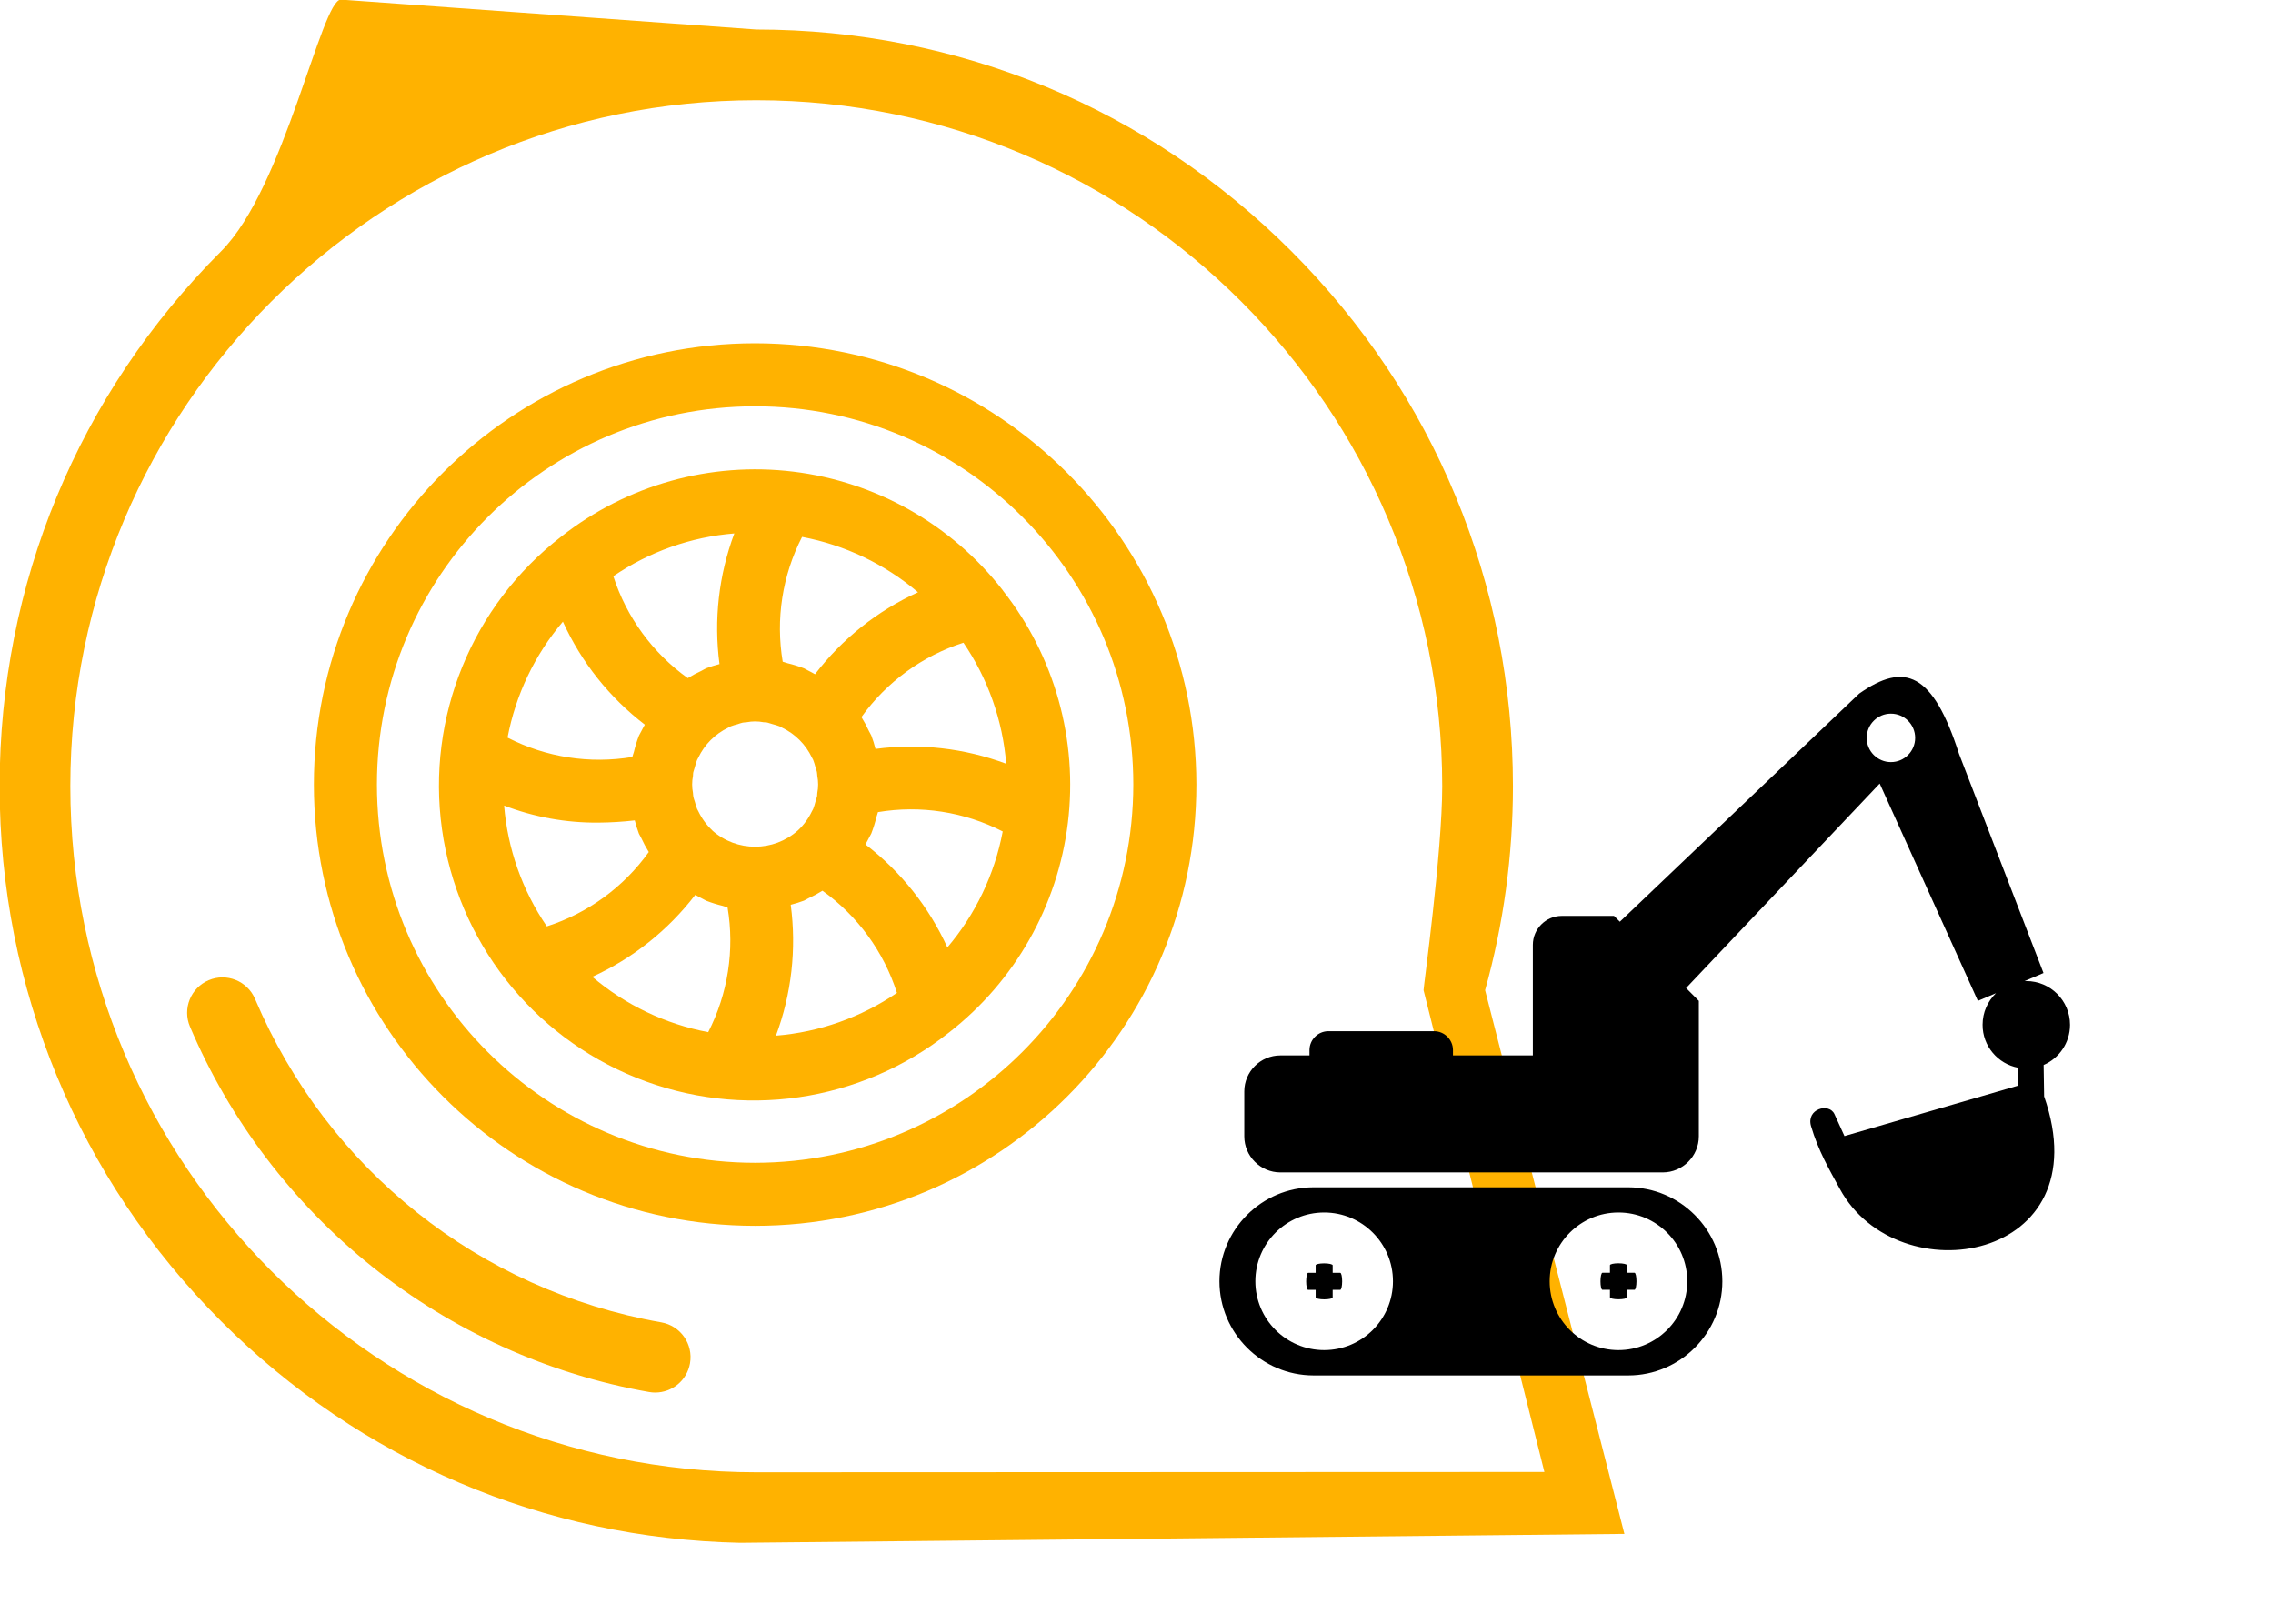 <?xml version="1.0" encoding="UTF-8" standalone="no"?>
<!DOCTYPE svg PUBLIC "-//W3C//DTD SVG 1.1//EN" "http://www.w3.org/Graphics/SVG/1.1/DTD/svg11.dtd">
<svg width="100%" height="100%" viewBox="0 0 700 500" version="1.1" xmlns="http://www.w3.org/2000/svg" xmlns:xlink="http://www.w3.org/1999/xlink" xml:space="preserve" xmlns:serif="http://www.serif.com/" style="fill-rule:evenodd;clip-rule:evenodd;stroke-linejoin:round;stroke-miterlimit:2;">
    <g transform="matrix(0.617,0,0,0.617,208.293,186.107)">
        <g transform="matrix(1.429,0,0,1.429,-156.378,-55.98)">
            <g transform="matrix(1.235,0,0,1.235,-126.944,-211.097)">
                <g>
                    <path d="M459.527,465.508L420.13,311.753C425.35,293.058 428.001,273.672 428.001,254.082C428.001,196.92 405.741,143.181 365.322,102.761C324.901,62.342 271.161,40.082 214,40.082L96.526,31.625C91.004,31.625 80.595,84.845 62.679,102.761C22.26,143.181 0,196.922 0,254.082C0,311.243 22.26,364.983 62.679,405.403C102.013,444.737 153.964,466.866 209.404,468.026C209.749,468.062 459.172,465.508 459.527,465.508ZM402.722,311.754L436.897,447.996L214,448.083C107.028,448.083 20,361.055 20,254.083C20,147.111 107.028,60.083 214,60.083C320.972,60.083 408,147.111 408,254.083C408,272.734 402.718,310.808 402.722,311.754Z" style="fill:rgb(255,178,0);fill-rule:nonzero;"/>
                </g>
            </g>
            <g transform="matrix(2.649,0,0,2.649,-857.785,-160.847)">
                <g>
                    <g transform="matrix(0.487,0,0,0.487,284.084,-46.358)">
                        <path d="M187.739,179.548C121.76,179.548 68.272,233.036 68.272,299.015C68.272,364.99 121.76,418.478 187.739,418.478C253.719,418.478 307.202,364.99 307.202,299.015C307.132,233.063 253.687,179.618 187.739,179.548ZM187.739,401.412C131.185,401.412 85.338,355.569 85.338,299.015C85.338,242.461 131.185,196.614 187.739,196.614C244.293,196.614 290.136,242.461 290.136,299.015C290.077,355.541 244.266,401.349 187.739,401.412Z" style="fill:rgb(255,178,0);fill-rule:nonzero;"/>
                    </g>
                    <g transform="matrix(0.487,0,0,0.487,284.084,-46.358)">
                        <path d="M254.836,246.465C240.949,228.618 220.52,217.044 198.071,214.305C175.622,211.567 153.009,217.895 135.244,231.883C111.057,250.57 98.729,280.781 102.94,311.054C107.147,341.327 127.244,367.029 155.611,378.412C183.978,389.795 216.266,385.111 240.234,366.143C258.09,352.264 269.675,331.839 272.421,309.39C275.171,286.945 268.851,264.328 254.871,246.551L254.836,246.465ZM143.638,351.065C154.615,346.073 164.193,338.452 171.525,328.882C172.15,329.221 172.747,329.581 173.384,329.878C173.771,330.057 174.11,330.303 174.505,330.475C175.954,331.034 177.439,331.499 178.95,331.858C179.403,331.979 179.802,332.167 180.271,332.268C182.212,343.799 180.372,355.647 175.032,366.049C163.447,363.865 152.626,358.701 143.638,351.065ZM119.744,304.698C127.892,307.831 136.556,309.401 145.287,309.323C148.58,309.3 151.869,309.101 155.142,308.718C155.455,309.925 155.826,311.112 156.259,312.284C156.431,312.675 156.677,313.019 156.857,313.401C157.466,314.737 158.162,316.034 158.939,317.284C152.138,326.784 142.459,333.843 131.334,337.413C124.697,327.686 120.709,316.401 119.764,304.663L119.744,304.698ZM231.84,246.961C220.864,251.957 211.286,259.574 203.95,269.148C203.329,268.804 202.731,268.449 202.091,268.148C201.708,267.969 201.368,267.722 200.973,267.551C199.524,266.992 198.04,266.531 196.528,266.168C196.075,266.051 195.673,265.863 195.204,265.762C193.266,254.23 195.102,242.379 200.446,231.977C212.032,234.164 222.852,239.328 231.84,246.961ZM176.15,311.429C174.575,309.964 173.294,308.21 172.368,306.269C172.259,306.038 172.107,305.823 172.013,305.593C171.775,304.976 171.579,304.343 171.423,303.698C171.294,303.245 171.107,302.847 171.013,302.359C170.919,301.874 170.954,301.632 170.904,301.277C170.607,299.761 170.607,298.206 170.904,296.695C170.954,296.335 170.904,295.96 171.013,295.601C171.126,295.242 171.286,294.745 171.415,294.269C171.579,293.624 171.778,292.988 172.013,292.367C172.107,292.136 172.259,291.933 172.361,291.703C174.052,288.16 176.907,285.304 180.45,283.613C180.681,283.5 180.896,283.347 181.126,283.246C181.747,283.015 182.376,282.82 183.021,282.664C183.462,282.535 183.872,282.347 184.36,282.253C184.845,282.16 185.083,282.195 185.442,282.144C186.958,281.847 188.513,281.847 190.024,282.144C190.384,282.195 190.759,282.144 191.118,282.253C191.477,282.367 191.97,282.527 192.45,282.656C193.095,282.82 193.727,283.015 194.352,283.246C194.583,283.347 194.786,283.5 195.016,283.601C198.567,285.292 201.426,288.152 203.114,291.703C203.219,291.933 203.372,292.136 203.465,292.367C203.7,292.988 203.899,293.624 204.063,294.269C204.192,294.714 204.368,295.124 204.465,295.601C204.559,296.077 204.524,296.335 204.575,296.695C204.872,298.206 204.872,299.761 204.575,301.277C204.524,301.632 204.575,302.007 204.465,302.359C204.352,302.71 204.18,303.21 204.055,303.698C203.899,304.343 203.7,304.976 203.465,305.593C203.372,305.823 203.219,306.038 203.106,306.269C202.184,308.21 200.899,309.964 199.325,311.429C192.723,317.304 182.771,317.315 176.15,311.464L176.15,311.429ZM178.095,266.398C176.88,266.703 175.685,267.074 174.513,267.519C174.044,267.715 173.657,268.012 173.181,268.234C171.915,268.808 170.685,269.465 169.501,270.199C159.994,263.406 152.923,253.734 149.337,242.61C159.072,235.973 170.364,231.981 182.106,231.032C177.88,242.324 176.505,254.48 178.095,266.433L178.095,266.398ZM197.38,331.561C198.598,331.257 199.798,330.886 200.973,330.44C201.368,330.272 201.708,330.022 202.091,329.843C203.43,329.233 204.727,328.538 205.973,327.761C215.497,334.569 222.567,344.268 226.137,355.416C216.407,362.057 205.114,366.045 193.372,366.998C197.594,355.705 198.973,343.545 197.38,331.593L197.38,331.561ZM220.317,289.335C220.016,288.121 219.645,286.917 219.2,285.746C219.032,285.351 218.782,285.011 218.602,284.628C217.993,283.289 217.297,281.992 216.52,280.746C223.325,271.242 233.012,264.18 244.145,260.613C250.781,270.347 254.769,281.64 255.722,293.382C244.43,289.156 232.27,287.781 220.317,289.371L220.317,289.335ZM135.685,254.914C140.681,265.89 148.298,275.468 157.872,282.8C157.54,283.425 157.173,284.019 156.872,284.66C156.697,285.046 156.447,285.386 156.275,285.777C155.716,287.23 155.255,288.714 154.896,290.226C154.775,290.675 154.587,291.078 154.486,291.546C142.955,293.48 131.107,291.644 120.701,286.308C122.889,274.722 128.053,263.902 135.685,254.914ZM239.789,343.112C234.797,332.139 227.176,322.561 217.606,315.226C217.938,314.605 218.305,314.007 218.602,313.366C218.782,312.983 219.032,312.64 219.2,312.249C219.758,310.8 220.223,309.316 220.582,307.804C220.703,307.351 220.891,306.948 220.993,306.48C232.524,304.546 244.371,306.382 254.777,311.718C252.59,323.308 247.426,334.128 239.789,343.112Z" style="fill:rgb(255,178,0);fill-rule:nonzero;"/>
                    </g>
                </g>
            </g>
            <g transform="matrix(1.235,0,0,1.235,-126.944,-211.097)">
                <path d="M187.14,405.694C135.684,396.644 92.732,362.451 72.244,314.227C70.083,309.144 64.213,306.774 59.13,308.934C54.047,311.094 51.677,316.965 53.836,322.048C65.036,348.411 82.815,371.855 105.248,389.847C127.975,408.074 155.094,420.365 183.675,425.391C184.261,425.494 184.844,425.544 185.419,425.544C190.183,425.544 194.402,422.128 195.256,417.275C196.213,411.836 192.579,406.651 187.14,405.694Z" style="fill:rgb(255,178,0);fill-rule:nonzero;"/>
            </g>
        </g>
        <g transform="matrix(3.455,0,0,3.455,271.059,36.215)">
            <path d="M115.39,56.45L115.32,59.05L90.3,66.32L88.84,63.12C88.03,61.46 84.75,62.41 85.47,64.88C86.51,68.42 88.11,71.16 89.63,73.95C98,89.37 127.48,84.5 119.14,60.59L119.07,56.05C121.31,55.08 122.88,52.85 122.88,50.25C122.88,46.76 120.05,43.93 116.56,43.93L116.32,43.93L119.05,42.77L106.85,11.12C103.06,-0.66 99,-2.21 92.42,2.41L57.85,35.36L57.01,34.52L49.46,34.52C47.16,34.52 45.28,36.4 45.28,38.7L45.28,54.67L33.74,54.67L33.74,53.9C33.74,52.4 32.51,51.17 31.01,51.17L15.74,51.17C14.24,51.17 13.01,52.4 13.01,53.9L13.01,54.67L8.79,54.67C5.93,54.67 3.59,57.01 3.59,59.87L3.59,66.36C3.59,69.23 5.94,71.57 8.8,71.57L64.05,71.57C66.92,71.57 69.26,69.22 69.26,66.36L69.26,46.79L67.42,44.94L95.39,15.4L109.57,46.79L112.19,45.68C110.99,46.83 110.25,48.45 110.25,50.24C110.24,53.33 112.46,55.9 115.39,56.45ZM13.59,73.72L59.07,73.72C66.54,73.72 72.66,79.83 72.66,87.31C72.66,94.78 66.55,100.9 59.07,100.9L13.59,100.9C6.11,100.89 0,94.78 0,87.3C0,79.83 6.11,73.72 13.59,73.72ZM17.45,86.08C17.61,86.08 17.73,86.63 17.73,87.31C17.73,87.99 17.6,88.54 17.45,88.54L16.36,88.54L16.36,89.63C16.36,89.79 15.81,89.91 15.13,89.91C14.45,89.91 13.9,89.78 13.9,89.63L13.9,88.54L12.81,88.54C12.65,88.54 12.53,87.99 12.53,87.31C12.53,86.63 12.66,86.08 12.81,86.08L13.9,86.08L13.9,84.99C13.9,84.83 14.45,84.71 15.13,84.71C15.81,84.71 16.36,84.84 16.36,84.99L16.36,86.08L17.45,86.08ZM56.42,84.98C56.42,84.82 56.97,84.7 57.65,84.7C58.33,84.7 58.88,84.83 58.88,84.98L58.88,86.07L59.97,86.07C60.13,86.07 60.25,86.62 60.25,87.3C60.25,87.98 60.12,88.53 59.97,88.53L58.88,88.53L58.88,89.62C58.88,89.78 58.33,89.9 57.65,89.9C56.97,89.9 56.42,89.77 56.42,89.62L56.42,88.53L55.33,88.53C55.17,88.53 55.05,87.98 55.05,87.3C55.05,86.62 55.18,86.07 55.33,86.07L56.42,86.07L56.42,84.98ZM57.65,77.36C63.14,77.36 67.59,81.81 67.59,87.3C67.59,92.79 63.14,97.24 57.65,97.24C52.16,97.24 47.71,92.79 47.71,87.3C47.71,81.81 52.16,77.36 57.65,77.36ZM15.13,77.36C20.62,77.36 25.07,81.81 25.07,87.3C25.07,92.79 20.62,97.24 15.13,97.24C9.64,97.24 5.19,92.79 5.19,87.3C5.19,81.81 9.64,77.36 15.13,77.36ZM97.01,5.3C98.94,5.3 100.51,6.87 100.51,8.8C100.51,10.73 98.94,12.3 97.01,12.3C95.08,12.3 93.51,10.73 93.51,8.8C93.51,6.87 95.07,5.3 97.01,5.3Z"/>
        </g>
    </g>
</svg>
